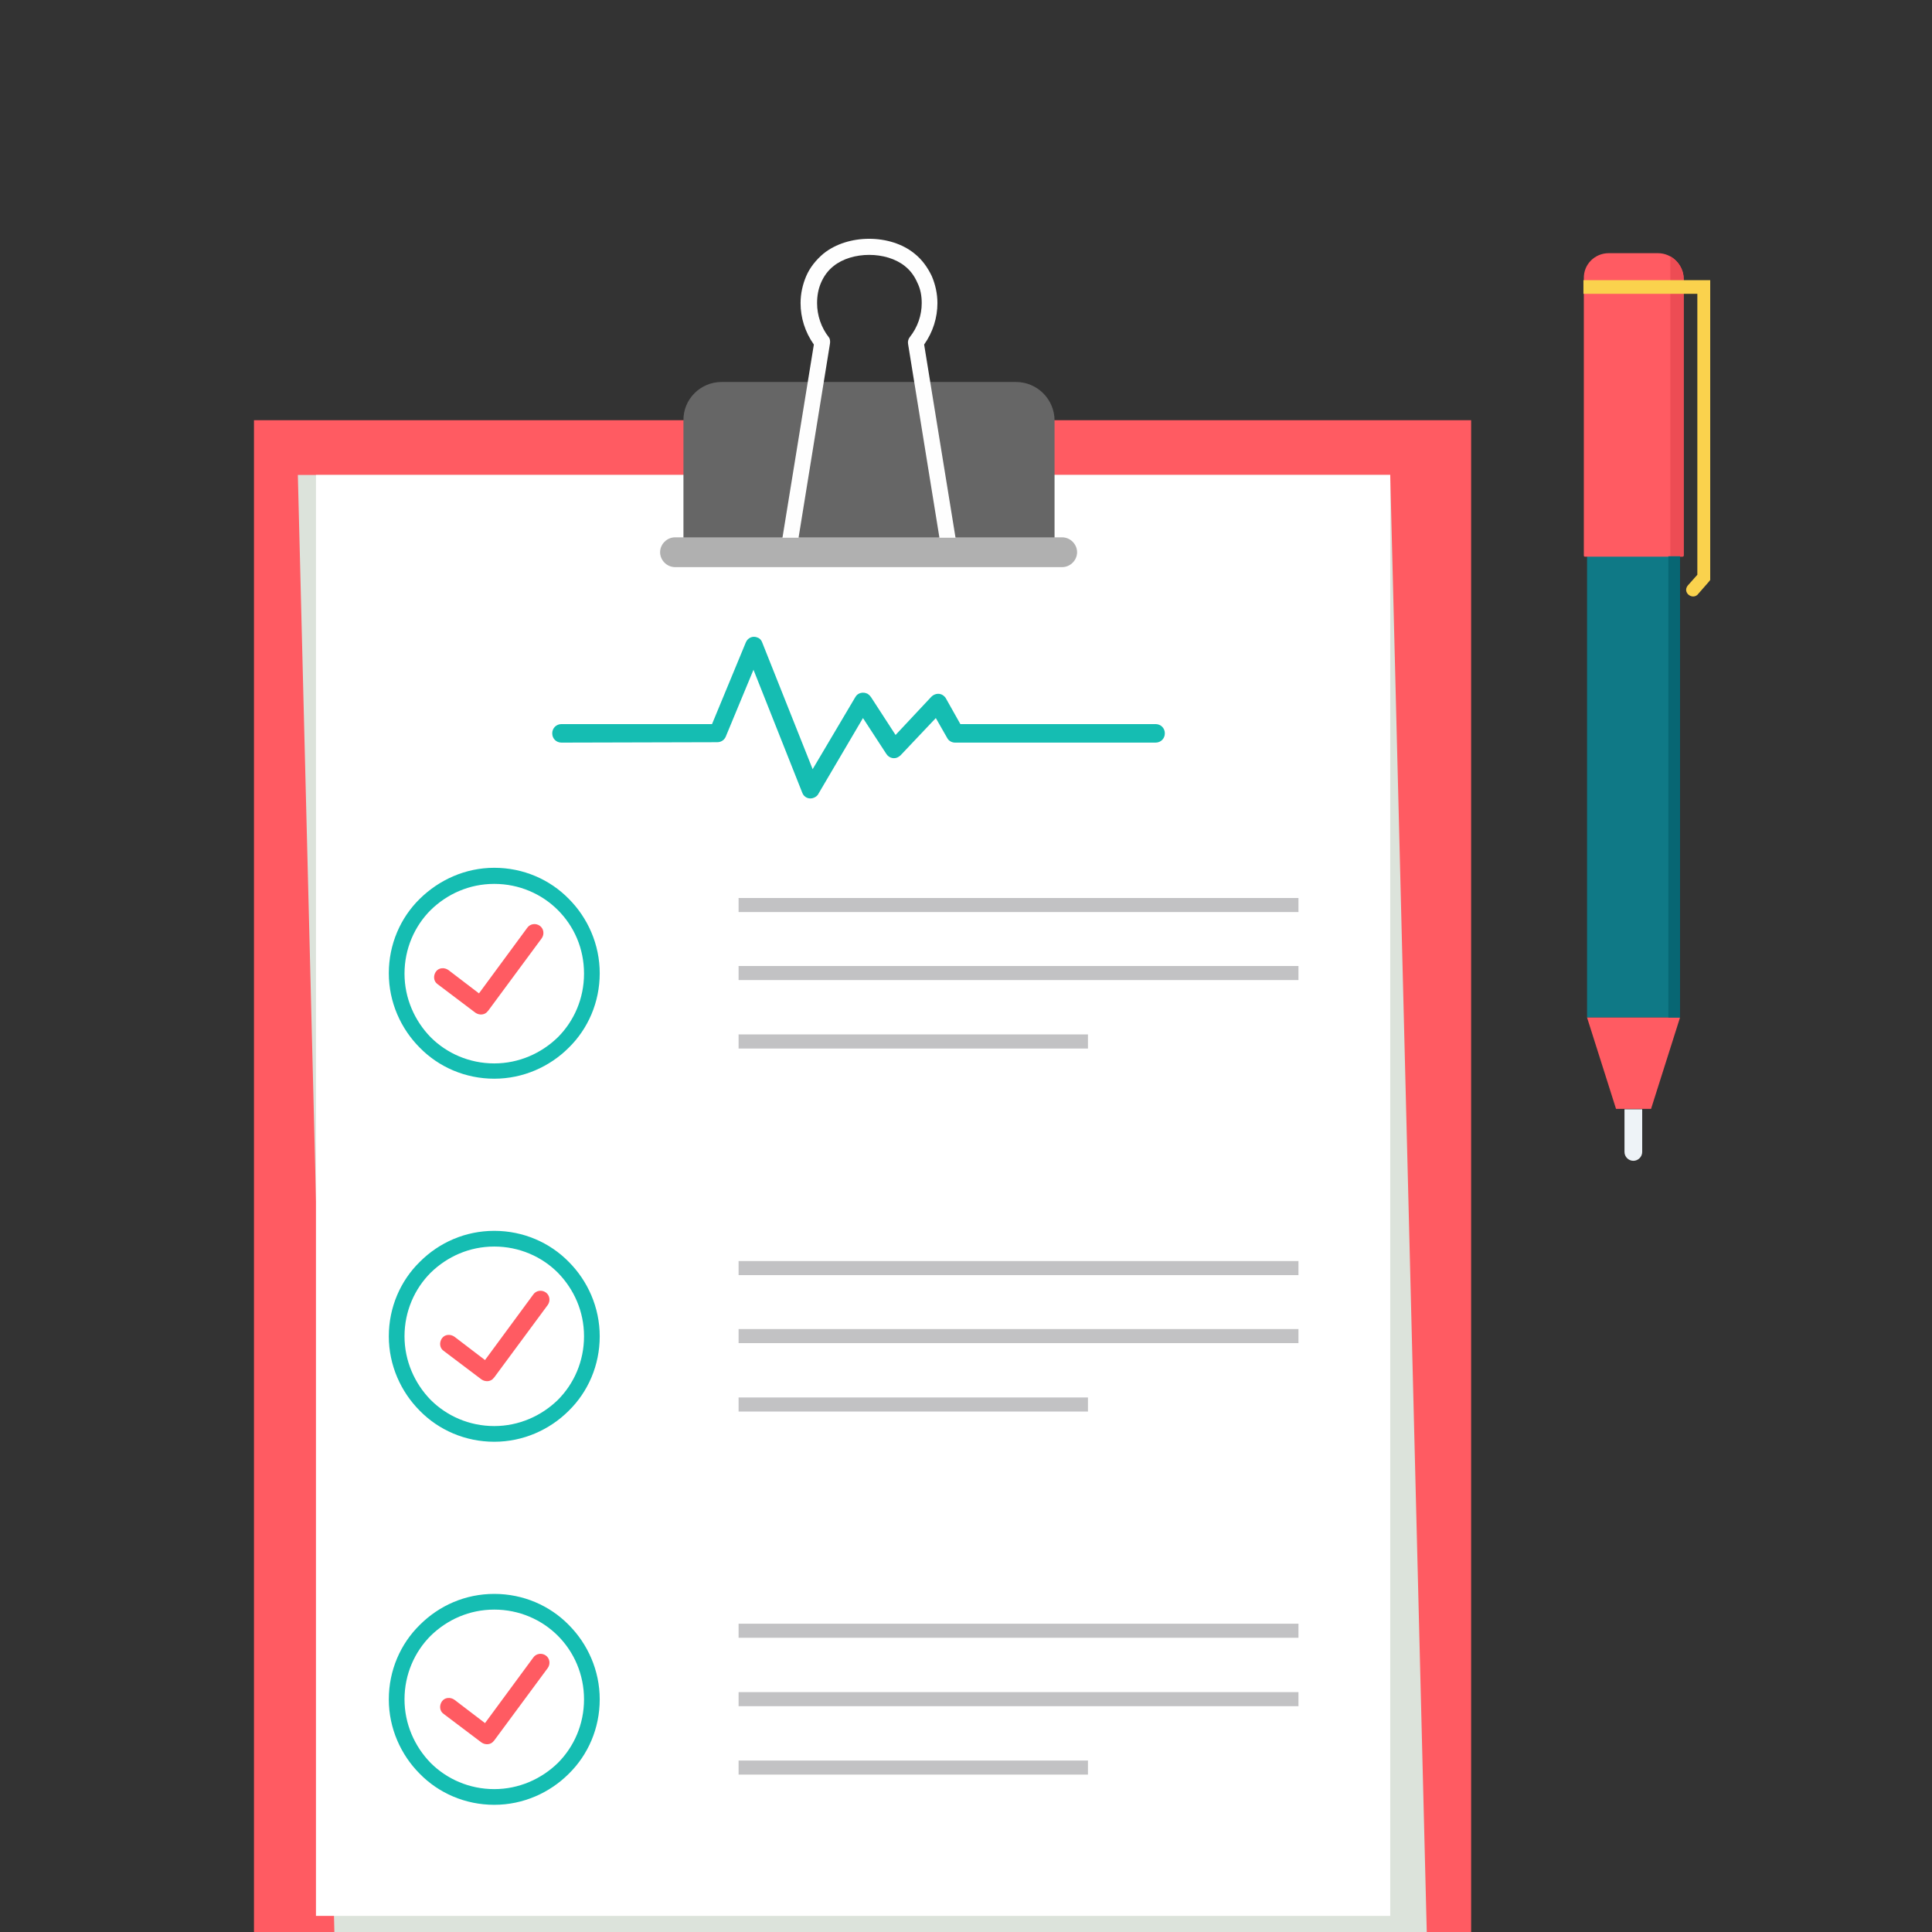 <?xml version="1.0" encoding="utf-8"?>
<!-- Generator: Adobe Illustrator 21.0.2, SVG Export Plug-In . SVG Version: 6.00 Build 0)  -->
<svg version="1.1" id="Capa_1" xmlns="http://www.w3.org/2000/svg" xmlns:xlink="http://www.w3.org/1999/xlink" x="0px" y="0px"
	 viewBox="0 0 480 480" style="enable-background:new 0 0 480 480;" xml:space="preserve">
<rect x="0" y="0" width="480" height="480" fill="#333333" stroke="none"/>
<style type="text/css">
	.st0{fill:#FF5B62;}
	.st1{fill:#DCE3DB;}
	.st2{fill:#FFFFFF;}
	.st3{fill:#666666;}
	.st4{fill:#B0B0B0;}
	.st5{fill:#FEFEFE;}
	.st6{fill:#C2C2C4;}
	.st7{fill:#15BDB2;}
	.st8{fill:#0F7986;}
	.st9{fill:#ED4C54;}
	.st10{fill:#EEF3F7;}
	.st11{fill:#FAD24D;}
	.st12{fill:#076673;}
</style>
<rect x="63.1" y="104.4" class="st0" width="302.4" height="392.4"/>
<polygon class="st1" points="74,118 345.4,118 354.6,485 83.2,485 "/>
<rect x="78.5" y="118" class="st2" width="266.9" height="358"/>
<path class="st3" d="M179.3,94.9h73.1c5.3,0,9.6,4.3,9.6,9.6v31.4h-92.2v-31.4C169.7,99.2,174,94.9,179.3,94.9z"/>
<path class="st4" d="M167.7,133.5h96.2c2,0,3.7,1.7,3.7,3.7l0,0c0,2-1.7,3.7-3.7,3.7h-96.2c-2,0-3.7-1.7-3.7-3.7l0,0
	C164,135.2,165.7,133.5,167.7,133.5z"/>
<path class="st5" d="M206.2,85.4l-7.8,48.2h-4l7.8-48c-2.2-3.1-3.3-6.7-3.3-10.3c0-2.3,0.5-4.6,1.4-6.7c0.9-2.1,2.4-4,4.3-5.6
	c6.1-4.9,16.6-4.9,22.6,0c1.9,1.5,3.3,3.5,4.3,5.6c0.9,2.1,1.4,4.4,1.4,6.7c0,3.6-1.1,7.2-3.3,10.3l7.8,48h-4l-7.8-48.2
	c-0.1-0.6,0.1-1.2,0.4-1.6c2-2.5,3-5.5,3-8.5c0-1.8-0.3-3.5-1.1-5.1c-0.7-1.6-1.7-3-3.1-4.1c-4.6-3.7-13.1-3.7-17.7,0
	c-1.4,1.1-2.4,2.5-3.1,4.1c-0.7,1.6-1,3.3-1,5.1c0,3,1,6.1,3,8.6C206.2,84.2,206.3,84.8,206.2,85.4L206.2,85.4z"/>
<g>
	<path class="st6" d="M183.5,223.1h139.1v3.5H183.5V223.1z M183.5,257h86.8v3.5h-86.8V257z M183.5,240h139.1v3.5H183.5V240z"/>
	<path class="st6" d="M183.5,313.3h139.1v3.5H183.5V313.3z M183.5,347.2h86.8v3.5h-86.8V347.2z M183.5,330.2h139.1v3.5H183.5V330.2z
		"/>
	<path class="st6" d="M183.5,403.4h139.1v3.5H183.5V403.4z M183.5,437.4h86.8v3.5h-86.8V437.4z M183.5,420.4h139.1v3.5H183.5V420.4z
		"/>
</g>
<g>
	<path class="st7" d="M122.8,215.6c7.2,0,13.8,2.9,18.5,7.7l0,0c4.7,4.7,7.7,11.3,7.7,18.5c0,7.2-2.9,13.8-7.7,18.5
		c-4.7,4.7-11.3,7.7-18.5,7.7c-7.2,0-13.8-2.9-18.5-7.7l0,0c-4.7-4.7-7.7-11.3-7.7-18.5c0-7.2,2.9-13.8,7.7-18.5l0,0l0,0
		C109.1,218.6,115.6,215.6,122.8,215.6L122.8,215.6L122.8,215.6z M138.6,226.1c-4-4-9.6-6.5-15.8-6.5c-6.2,0-11.7,2.5-15.8,6.5l0,0
		c-4,4-6.5,9.6-6.5,15.8c0,6.1,2.5,11.7,6.5,15.8v0c4,4,9.6,6.5,15.8,6.5c6.1,0,11.7-2.5,15.8-6.5c4-4,6.5-9.6,6.5-15.8
		C145.1,235.6,142.6,230.1,138.6,226.1L138.6,226.1L138.6,226.1z"/>
	<path class="st7" d="M122.8,305.8c7.2,0,13.8,2.9,18.5,7.7l0,0c4.7,4.7,7.7,11.3,7.7,18.5c0,7.2-2.9,13.8-7.7,18.5
		c-4.7,4.7-11.3,7.7-18.5,7.7c-7.2,0-13.8-2.9-18.5-7.7l0,0c-4.7-4.7-7.7-11.3-7.7-18.5c0-7.2,2.9-13.8,7.7-18.5l0,0l0,0
		C109.1,308.7,115.6,305.8,122.8,305.8L122.8,305.8z M138.6,316.2c-4-4-9.6-6.5-15.8-6.5c-6.2,0-11.7,2.5-15.8,6.5l0,0
		c-4,4-6.5,9.6-6.5,15.8c0,6.1,2.5,11.7,6.5,15.8v0c4,4,9.6,6.5,15.8,6.5c6.1,0,11.7-2.5,15.8-6.5c4-4,6.5-9.6,6.5-15.8
		C145.1,325.8,142.6,320.3,138.6,316.2L138.6,316.2L138.6,316.2z"/>
	<path class="st7" d="M122.8,396c7.2,0,13.8,2.9,18.5,7.7l0,0c4.7,4.7,7.7,11.3,7.7,18.5c0,7.2-2.9,13.8-7.7,18.5
		c-4.7,4.7-11.3,7.7-18.5,7.7c-7.2,0-13.8-2.9-18.5-7.7l0,0c-4.7-4.7-7.7-11.3-7.7-18.5c0-7.2,2.9-13.8,7.7-18.5l0,0l0,0
		C109.1,398.9,115.6,396,122.8,396L122.8,396z M138.6,406.4c-4-4-9.6-6.5-15.8-6.5c-6.2,0-11.7,2.5-15.8,6.5l0,0
		c-4,4-6.5,9.6-6.5,15.8c0,6.1,2.5,11.7,6.5,15.8v0c4,4,9.6,6.5,15.8,6.5c6.1,0,11.7-2.5,15.8-6.5c4-4,6.5-9.6,6.5-15.8
		C145.1,416,142.6,410.4,138.6,406.4L138.6,406.4L138.6,406.4z"/>
</g>
<g>
	<path class="st0" d="M108.7,244.5c-1-0.7-1.1-2.1-0.4-3.1c0.7-1,2.1-1.1,3.1-0.4l7.6,5.8l12-16.3c0.7-1,2.1-1.2,3.1-0.5
		c1,0.7,1.2,2.1,0.5,3.1l-13.3,18l-0.1,0.1c-0.7,1-2.1,1.1-3.1,0.4L108.7,244.5C108.7,244.5,108.7,244.5,108.7,244.5z"/>
	<path class="st0" d="M110.2,335.6c-1-0.7-1.1-2.1-0.4-3.1c0.7-1,2.1-1.1,3.1-0.4l7.6,5.8l12-16.3c0.7-1,2.1-1.2,3.1-0.5
		c1,0.7,1.2,2.1,0.5,3.1l-13.3,18l-0.1,0.1c-0.7,1-2.1,1.1-3.1,0.4L110.2,335.6z"/>
	<path class="st0" d="M110.2,425.8c-1-0.7-1.1-2.1-0.4-3.1c0.7-1,2.1-1.1,3.1-0.4l7.6,5.8l12-16.3c0.7-1,2.1-1.2,3.1-0.5
		c1,0.7,1.2,2.1,0.5,3.1l-13.3,18l-0.1,0.1c-0.7,1-2.1,1.1-3.1,0.4L110.2,425.8L110.2,425.8L110.2,425.8z"/>
</g>
<rect x="394.3" y="138.2" class="st8" width="23" height="114.6"/>
<g>
	<path class="st0" d="M394.3,252.8h23.1l-7.2,22.7h-8.7L394.3,252.8L394.3,252.8z"/>
	<path class="st0" d="M399.7,62.9h12.2c3.5,0,6.4,2.9,6.4,6.4v68.7c0,0.2-0.1,0.3-0.3,0.3h-24.2c-0.2,0-0.3-0.1-0.3-0.3V69.2
		C393.4,65.7,396.2,62.9,399.7,62.9C399.7,62.9,399.7,62.9,399.7,62.9z"/>
</g>
<path class="st9" d="M418.3,69.2v68.7c0,0.2-0.1,0.3-0.3,0.3h0H415V63.7C416.9,64.8,418.3,66.9,418.3,69.2z"/>
<path class="st10" d="M403.6,275.6h4.4v10.6c0,1.2-1,2.2-2.2,2.2h0c-1.2,0-2.2-1-2.2-2.2L403.6,275.6L403.6,275.6z"/>
<path class="st11" d="M393.4,69.6h29.9h1.6v1.7v72.1v0.7l-0.4,0.5l-2.8,3.2c-1.4,1.2-3.7-0.6-2.4-2.3l2.4-2.7V73h-28.3L393.4,69.6
	L393.4,69.6L393.4,69.6z"/>
<rect x="414.5" y="138.2" class="st12" width="2.9" height="114.6"/>
<path class="st7" d="M139.5,184.5c-1.3,0-2.3-1-2.3-2.3c0-1.3,1-2.3,2.3-2.3h37.4l8.4-20.3c0.5-1.2,1.8-1.7,2.9-1.2
	c0.6,0.2,1,0.7,1.2,1.3l0,0l12.5,31.4l10.6-17.9c0.6-1.1,2-1.4,3.1-0.8c0.3,0.2,0.6,0.5,0.8,0.8l6.1,9.4l8.9-9.5
	c0.9-0.9,2.3-1,3.2-0.1c0.2,0.2,0.3,0.3,0.4,0.5l3.6,6.4h48.5c1.3,0,2.3,1,2.3,2.3c0,1.3-1,2.3-2.3,2.3h-49.8v0
	c-0.8,0-1.6-0.4-2-1.2l-2.8-4.9l-8.8,9.3l0,0c-0.1,0.1-0.3,0.2-0.4,0.3c-1,0.7-2.4,0.4-3.1-0.7l-5.8-8.9l-11,18.7
	c-0.2,0.5-0.7,0.9-1.2,1.1c-1.2,0.5-2.5-0.1-2.9-1.3l-12.1-30.5l-6.8,16.4c-0.3,0.9-1.1,1.6-2.2,1.6L139.5,184.5L139.5,184.5z"/>
</svg>

